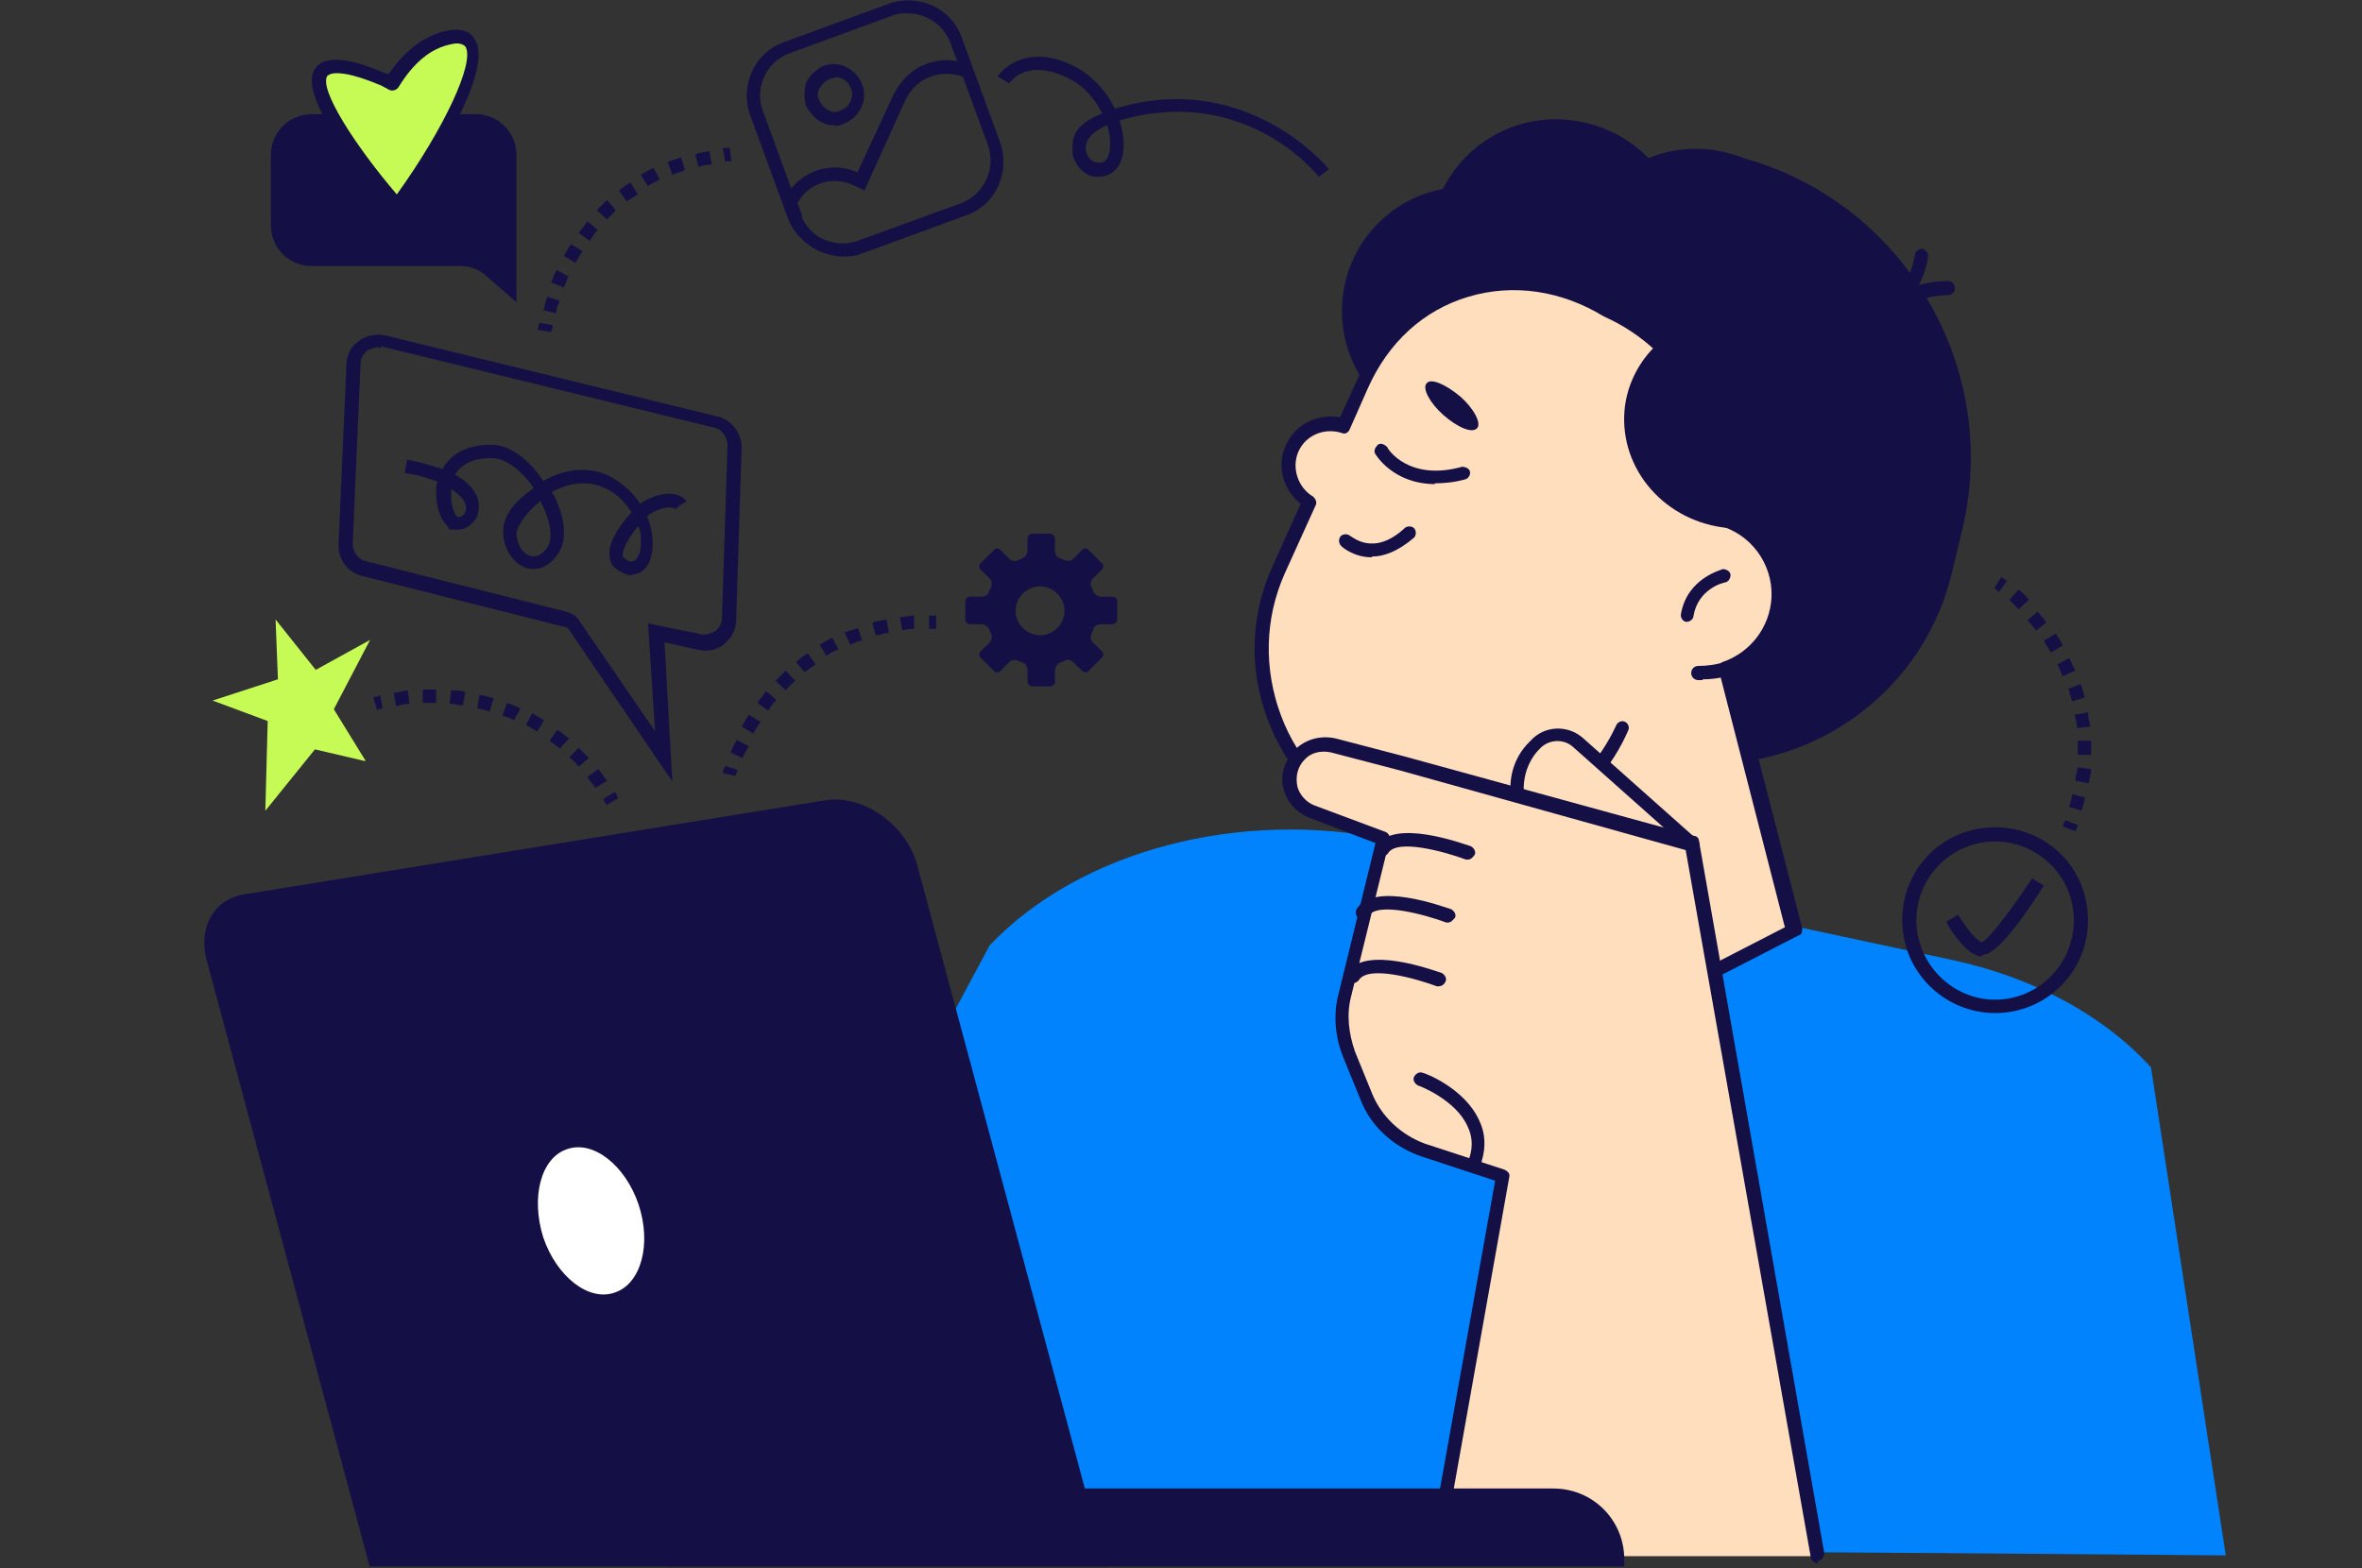 <?xml version="1.0" encoding="UTF-8"?>
<svg xmlns="http://www.w3.org/2000/svg" xmlns:xlink="http://www.w3.org/1999/xlink" id="Layer_1" version="1.1" viewBox="0 0 300 199.2">
  <rect x="0" y="0" width="300" height="199.2" fill="#333333" stroke="none"/>
  <defs>
    <style>
      .st0 {
        fill: none;
      }

      .st1 {
        fill: #ffdebe;
      }

      .st2 {
        fill: #fff;
      }

      .st3 {
        fill: #141046;
      }

      .st4 {
        fill: #c6fb55;
      }

      .st5 {
        fill: #0083fc;
      }

      .st6 {
        clip-path: url(#clippath);
      }
    </style>
    <clipPath id="clippath">
      <rect class="st0" width="300" height="199"></rect>
    </clipPath>
  </defs>
  <g class="st6">
    <g>
      <path class="st5" d="M84.1,197.7l41.6-77.6c11.5-12.1,31.9-17.4,50.9-13.4l71.1,15.2c10.4,2.2,19.4,7,25.5,13.7l9.5,62c.2,0-198.7-1.8-198.7,0Z"></path>
      <path class="st3" d="M65.6,38.4v-18.7c0-2.9-2.3-5.2-5.2-5.2h-20.8c-2.9,0-5.2,2.3-5.2,5.2v8.9c0,2.9,2.3,5.2,5.2,5.2h18.8c1.3,0,2.5.4,3.4,1.3l3.8,3.3Z"></path>
      <path class="st3" d="M141.3,75.8h-1.5c-.3,0-.8-.3-.9-.6l-.3-.7c-.2-.3,0-.8.2-1l1.1-1.1c.3-.3.3-.7,0-.9l-1.6-1.6c-.3-.3-.7-.3-.9,0l-1.1,1.1c-.3.3-.7.3-1,.2l-.7-.3c-.3,0-.6-.5-.6-.9v-1.5c0-.3-.3-.7-.6-.7h-2.3c-.3,0-.6.3-.6.7v1.5c0,.3-.3.8-.6.9l-.7.3c-.3.2-.8,0-1-.2l-1.1-1.1c-.3-.3-.7-.3-.9,0l-1.6,1.6c-.3.3-.3.7,0,.9l1.1,1.1c.3.3.3.7.2,1l-.3.7c0,.3-.5.6-.9.6h-1.5c-.3,0-.6.3-.6.6v2.3c0,.3.3.6.6.6h1.5c.3,0,.8.3.9.6l.3.7c.2.3,0,.8-.2,1l-1.1,1.1c-.3.3-.3.7,0,.9l1.6,1.6c.3.3.7.3.9,0l1.1-1.1c.3-.3.7-.3,1-.2l.7.3c.3,0,.6.5.6.9v1.5c0,.3.3.6.6.6h2.3c.3,0,.6-.3.6-.6v-1.5c0-.3.3-.8.6-.9l.7-.3c.3-.2.8,0,1,.2l1.1,1.1c.3.3.7.3.9,0l1.6-1.6c.3-.3.3-.7,0-.9l-1.1-1.1c-.3-.3-.3-.7-.2-1l.3-.7c0-.3.5-.6.9-.6h1.5c.3,0,.6-.3.6-.6v-2.3c0-.3-.2-.6-.6-.6ZM132.1,80.7c-1.7,0-3.1-1.4-3.1-3.1s1.4-3.1,3.1-3.1,3.1,1.4,3.1,3.1-1.4,3.1-3.1,3.1Z"></path>
      <path class="st4" d="M57,4.7c-3.4.7-5.8,3.3-7.3,5.8-.3-.2-.7-.3-1-.5-19.2-8.2,1.7,16,1.7,16,6.6-8.9,13.8-22.8,6.6-21.3Z"></path>
      <path class="st3" d="M50.3,27c-.3,0-.5,0-.7-.3,0,0-3-3.5-5.7-7.3-5.1-7.5-4.6-9.7-3.8-10.8,1.1-1.5,4-1.4,8.8.7.2,0,.3,0,.4.2,2.1-3.1,4.6-5,7.5-5.6,2.1-.4,3.1.3,3.5,1.1,2.6,4-5.9,17-9.4,21.6-.2.2-.4.3-.7.3ZM42.7,9.3c-.8,0-1,.3-1.1.3-1.2,1.6,3.5,8.9,8.8,15.1,5.9-8.2,10-16.8,8.7-18.8-.3-.3-.9-.5-1.7-.3-2.7.5-4.9,2.4-6.8,5.5-.3.4-.8.5-1.2.3-.3-.2-.6-.3-.9-.5-3.1-1.3-4.7-1.6-5.7-1.6Z"></path>
      <path class="st4" d="M46.4,96.7l-6.4-1.5-6.3,7.8.3-11.4-7-2.6,8.3-2.7-.3-7.6,5.1,6.4,6.9-3.8-4.6,8.8,4,6.5Z"></path>
      <path class="st3" d="M195.4,92.8l14.7,3.4c16.8,4,33.8-6.6,37.8-23.4l1.4-5.8c4.9-21.1-8.3-42.4-29.4-47.3l-3,5.4c-13.2-3.1-26.6,5.2-29.7,18.5l-6.1,26.3c-2.4,10.2,4,20.6,14.3,23Z"></path>
      <path class="st3" d="M212.3,94.6c19.5-1,34.6-16.6,33.7-34.9-.9-18.3-17.5-32.3-37-31.3-19.5,1-34.6,16.6-33.7,34.9.9,18.3,17.5,32.3,37,31.3Z"></path>
      <path class="st3" d="M219.8,65.8c1.6-11.3-3.6-22.8-13.3-27.7-6.1-3.1-12.6-3-18.3-.3,3.1.2,11.8,1,13.7,6.7,2.4,6.9,3.4,20.2,17.9,21.4Z"></path>
      <path class="st3" d="M197.6,50.4c6-6.3,5.8-16.3-.5-22.3-6.3-6-16.3-5.8-22.3.5-6,6.3-5.8,16.3.5,22.3,6.3,6,16.3,5.8,22.3-.5Z"></path>
      <path class="st3" d="M224.8,25.8c16.1,6,25.9,22.9,22.5,40.2-4.4,1.6-9.3,2-14.2.9-12.8-3-20.9-15.3-18-27.5,1.4-5.8,4.9-10.6,9.7-13.6Z"></path>
      <path class="st3" d="M223.8,48.1c7.4-4.6,9.6-14.4,5-21.8-4.6-7.4-14.4-9.6-21.8-5-7.4,4.6-9.6,14.4-5,21.8,4.6,7.4,14.4,9.6,21.8,5Z"></path>
      <path class="st3" d="M181.9,27.7c-2.1,8.8,3.3,17.5,12.1,19.5,8.8,2.1,17.5-3.3,19.5-12.1,2.1-8.8-3.4-17.5-12.1-19.5-8.8-2.1-17.4,3.3-19.5,12.1Z"></path>
      <path class="st3" d="M238.9,41.7c-.2,0-.3,0-.4,0-.4-.3-.6-.8-.3-1.2,2.7-5,8.9-4.8,9.2-4.8.5,0,.9.4.9.9s-.4.9-.9.9-5.5,0-7.6,3.9c-.2.3-.4.5-.8.5Z"></path>
      <path class="st3" d="M238.4,41.1c-.3,0-.7-.3-.8-.6-.2-.4,0-.9.5-1.1,4.3-1.5,5.1-6.9,5.1-7,0-.4.5-.8.9-.8.4,0,.8.5.8.9s-.9,6.4-6.2,8.3c-.2.2-.3.2-.3.2Z"></path>
      <path class="st1" d="M170.6,54.1l2.3-5.2c5.6-12.5,19.7-16.7,31.3-9.5,10.4,4.7,16,15.8,14.2,26.5,4.6,1.1,7.8,5.2,7.6,10-.2,4.2-3,7.6-6.7,8.9l8.6,33.4-28.4,14.6c-7.3,3.7-16.1-.6-17.5-8.7l-.9-17.4c-2.1-.3-4.2-.9-6.3-1.8-12.4-5.6-17.9-20.1-12.4-32.5l3.9-8.6c-2.3-1.4-3.4-4.2-2.2-6.8,1.1-2.6,4-3.8,6.6-3Z"></path>
      <path class="st3" d="M193.8,135c-2,0-4-.4-5.8-1.4-3.8-1.9-6.3-5.2-7-9.4h0c0,0-.9-16.8-.9-16.8-2.1-.3-4-.9-5.8-1.8-6.2-2.7-10.9-7.8-13.3-14.2-2.4-6.4-2.2-13.2.6-19.4l3.6-8c-2.2-1.7-3.1-4.8-1.9-7.4,1.2-2.7,4-4.1,6.9-3.6l2.1-4.6c2.8-6.3,7.7-10.7,13.9-12.6,6.1-1.9,12.7-.9,18.6,2.7,10.3,4.6,16.3,15.5,14.7,26.7,4.6,1.5,7.6,5.8,7.5,10.7-.2,4.2-2.7,7.8-6.5,9.4l8.4,32.6c0,.4,0,.8-.4.9l-28.4,14.6c-2.1.9-4.2,1.4-6.2,1.4ZM182.7,124c.7,3.5,2.9,6.4,6.1,8.1,3.3,1.6,7,1.5,10.1,0l27.8-14.3-8.4-32.7c0-.4.2-.9.5-1,3.5-1.2,6-4.4,6.2-8.2.2-4.3-2.7-8.2-6.9-9.2-.4,0-.7-.5-.7-.9,1.8-10.7-3.8-21.2-13.7-25.6,0,0,0,0,0,0-5.4-3.3-11.5-4.2-17.2-2.5-5.7,1.7-10.2,5.8-12.8,11.7l-2.3,5.2c-.2.4-.6.6-1,.4-2.2-.7-4.6.3-5.5,2.4-.9,2.1,0,4.6,1.9,5.7.3.3.5.7.3,1.1l-3.9,8.6c-2.6,5.8-2.7,12.2-.5,18.1,2.2,5.9,6.7,10.7,12.5,13.2,1.9.9,3.9,1.5,6,1.8.4,0,.7.4.7.8l.8,17.4Z"></path>
      <path class="st3" d="M216.2,86.4h-.5c-.5,0-.9-.4-.9-.9s.4-.9.9-.9c2.4,0,4.7-.7,6.5-2.3,1.8-1.6,2.8-3.9,2.9-6.3,0-.5.4-.9.9-.9s.9.4.9.9c-.2,2.8-1.4,5.5-3.5,7.5-1.9,1.9-4.4,2.8-7.1,2.8Z"></path>
      <path class="st3" d="M214.4,79h-.2c-.4,0-.8-.5-.7-1,.8-4.6,5.2-5.6,5.3-5.7.4,0,.9.2,1,.7,0,.4-.2.9-.7,1-.2,0-3.4.8-4,4.2,0,.4-.4.8-.9.8Z"></path>
      <path class="st3" d="M174.2,70.8c-2.3,0-3.9-1.4-3.9-1.5-.3-.3-.3-.9,0-1.2.3-.3.9-.3,1.2,0,.2,0,2.9,2.7,6.9-1,.3-.3.9-.3,1.2,0,.3.3.3.9,0,1.2-2.1,1.8-3.9,2.4-5.3,2.4Z"></path>
      <path class="st3" d="M181.2,48.7c-.6.6.4,2.5,2.1,4,1.8,1.6,3.7,2.4,4.3,1.7.6-.6-.4-2.5-2.1-4-1.9-1.6-3.8-2.4-4.3-1.7Z"></path>
      <path class="st3" d="M211.6,42.9c10.1,2.7,16.8,12.4,15.7,22.8-2.5,1.2-5.4,1.7-8.5,1.3-7.9-1.1-13.4-8-12.4-15.5.5-3.5,2.4-6.6,5.2-8.7Z"></path>
      <path class="st3" d="M183.8,107.8c-1.1,0-2.2,0-3.4-.3-.4,0-.8-.5-.8-.9,0-.4.5-.8.9-.8,10.3,1.4,20.5-4.3,24.8-13.7.2-.4.7-.6,1.1-.4.4.2.6.7.4,1.1-4,9.2-13.3,15-23.2,15Z"></path>
      <path class="st3" d="M200.9,99c.8-.8,1.5-1.5,2.1-2.3-3.2,11-11.8,19-22.1,21.9l-.5-10.6c7.5-.4,14.8-3.4,20.4-9Z"></path>
      <path class="st3" d="M182.3,61.5c-5.4,0-7.6-3.8-7.6-3.8-.3-.4,0-.9.3-1.2.4-.3.9,0,1.2.3,0,.2,2.7,4.4,9.5,2.5.4,0,.9.2,1,.6s-.2.9-.6,1c-1.5.4-2.7.5-3.9.5Z"></path>
      <path class="st1" d="M214.9,107.3l-14.5-12.9c-1.6-1.5-4-1.3-5.5.3l-.2.2c-1.7,2-2.4,4.6-1.9,7.1l1.1,4.7,21,.6Z"></path>
      <path class="st3" d="M214.9,108.1c-.2,0-.4,0-.6-.3l-14.5-12.9c-1.2-1.1-3.2-1-4.3.3l-.2.2c-1.5,1.7-2.1,4.1-1.6,6.4l1.1,4.7c0,.4-.2.9-.6,1-.4,0-.9-.2-1-.6l-1.1-4.7c-.7-2.8,0-5.8,2.1-7.9l.2-.2c1.7-1.9,4.7-2.1,6.7-.3l14.5,12.9c.3.3.4.9,0,1.2-.3.2-.5.3-.7.3Z"></path>
      <path class="st1" d="M230.9,197.7l-16.1-90.4-36.8-10.1-8.8-2.3c-3.4-.9-6.4,2.2-5.3,5.5.4,1.3,1.4,2.4,2.7,2.8l9.1,3.4-4.9,19.9c-.6,2.5-.4,5.1.6,7.5l2.2,5.4c1.3,3.2,4,5.7,7.2,6.7l10.1,3.3-8.6,48.3h48.4Z"></path>
      <path class="st3" d="M230.9,198.6c-.4,0-.8-.3-.9-.7l-15.9-89.9-36.2-10.1-8.8-2.3c-1.3-.3-2.6,0-3.4.9-.9.9-1.2,2.2-.9,3.5.3,1,1.1,1.9,2.1,2.3l9.1,3.4c.4.2.6.6.5,1l-4.9,19.9c-.6,2.3-.3,4.7.5,7l2.2,5.4c1.2,2.9,3.7,5.2,6.7,6.3l10.1,3.3c.4.2.7.5.6.9l-8.6,48.3c0,.4-.5.8-1,.7-.4,0-.8-.5-.7-1l8.5-47.5-9.4-3.1c-3.5-1.2-6.4-3.8-7.7-7.2l-2.2-5.4c-1-2.5-1.3-5.3-.6-8l4.7-19.2-8.4-3.2c-1.5-.6-2.7-1.8-3.2-3.4-.6-1.9,0-3.8,1.3-5.2,1.4-1.4,3.3-1.9,5.2-1.5l8.8,2.3,36.8,10.1c.3,0,.6.3.6.7l15.9,90.4c0,.4-.3.9-.7,1h-.2Z"></path>
      <path class="st3" d="M187.1,148.8c0,0-.3,0-.3,0-.4-.2-.6-.7-.4-1.1.7-1.6.7-3.2,0-4.6-1.5-3.4-6.2-5.2-6.3-5.2-.4-.2-.7-.7-.5-1.1.2-.4.7-.7,1.1-.5.3,0,5.4,2,7.2,6.1.9,1.9.8,3.9,0,6,0,.3-.4.5-.8.5Z"></path>
      <path class="st3" d="M182.8,125.3c0,0-.2,0-.3,0-2.7-1-8.7-2.7-9.9-.8-.3.4-.8.5-1.2.3-.4-.3-.5-.8-.3-1.2,2.2-3.6,11-.3,12,0,.4.2.7.7.5,1.1-.2.4-.5.6-.9.6Z"></path>
      <path class="st3" d="M184,117.2c0,0-.2,0-.3,0-2.7-1-8.8-2.7-9.9-.8-.3.4-.8.5-1.2.3-.4-.3-.5-.8-.3-1.2,2.2-3.6,11-.3,12,0,.4.2.7.7.5,1.1-.3.3-.5.6-.9.6Z"></path>
      <path class="st3" d="M186.5,109.2c0,0-.2,0-.3,0-2.7-1-8.8-2.7-9.9-.8-.3.4-.8.5-1.2.3-.4-.3-.5-.8-.3-1.2,2.2-3.6,11-.3,12,0,.4.2.7.7.5,1.1-.3.4-.5.6-.9.6Z"></path>
      <path class="st3" d="M47,199.2h93.5l-24-89.3c-1.4-5.2-7-9.1-11.9-8.2l-73.5,11.9c-3.9.6-5.9,4.1-4.9,8.2l20.8,77.4Z"></path>
      <path class="st3" d="M206.3,199.2h-121.7v-10.1h112.7c5,0,9,4,9,9v1.1Z"></path>
      <path class="st2" d="M69,157.2c1.7,5,5.8,8.2,9.1,7,3.3-1.1,4.7-6.1,3-11.2-1.7-5-5.8-8.2-9.1-7-3.3,1.1-4.6,6.1-3,11.2Z"></path>
      <path class="st3" d="M106.1,15.9c-.5,0-1.1,0-1.6-.3-.9-.4-1.6-1.2-2.1-2.1-.3-.9-.3-2.1,0-3,.4-.9,1.2-1.6,2.1-2.1,2-.8,4.2.3,5,2.3.8,2-.3,4.2-2.3,5-.3.2-.8.3-1.2.3ZM106.1,9.9c-.3,0-.5,0-.8.2-.5.2-.9.6-1.2,1.1-.3.5-.3,1.1,0,1.6.2.5.6.9,1.1,1.2.5.3,1.1.3,1.6,0,1.1-.4,1.7-1.6,1.3-2.7-.3-.9-1.1-1.5-2-1.5Z"></path>
      <path class="st3" d="M100.3,28l-.9-2.3.2-.3c1.6-3.5,5.8-5.1,9.3-3.5l4.6-9.9c.9-1.8,2.3-3.2,4.2-3.9,1.9-.7,3.9-.6,5.7.3l-.7,1.5c-1.4-.6-2.9-.7-4.4-.2-1.5.5-2.6,1.6-3.3,3l-5.2,11.5-1.5-.7c-2.6-1.2-5.7-.2-7,2.3l.6,1.6-1.6.5Z"></path>
      <path class="st3" d="M107.1,32.6c-1,0-2.1-.3-3.1-.7-1.8-.9-3.2-2.3-3.9-4.1l-4.8-13.1c-1.4-3.8.5-8.1,4.4-9.4l13.1-4.8c3.8-1.4,8.1.5,9.4,4.4l4.8,13.1c1.4,3.8-.5,8.1-4.4,9.4l-13.1,4.8c-.7.3-1.6.4-2.5.4ZM115.3,1.7c-.7,0-1.3,0-2,.3l-13.1,4.8c-2.9,1.1-4.4,4.4-3.3,7.3l4.8,13.1c.5,1.4,1.5,2.6,2.9,3.2,1.4.6,2.9.7,4.3.2l13.2-4.8c2.9-1.1,4.4-4.4,3.4-7.3l-4.8-13.1c-.9-2.3-3.1-3.7-5.4-3.7Z"></path>
      <path class="st3" d="M167.5,22.5c-.3-.5-9.5-11.8-25.3-7.2.6,1.9.7,3.7.2,5.1-.6,1.6-2,2.3-3.7,2-1.1-.3-2.5-1.6-2.5-3.4s.4-3.2,3.8-4.6c-.9-1.7-2.1-3.3-4-4.3-5.5-2.9-7.7.3-7.8.5l-1.5-.9c0,0,3.2-4.8,10.1-1.1,2.1,1.2,3.8,3.1,4.8,5.2,16.8-5.1,27.1,7.6,27.2,7.7l-1.5,1.1ZM140.6,15.9c-1.8.8-2.7,1.8-2.7,2.9s.8,1.7,1.2,1.8c.9.2,1.4,0,1.7-.9.3-.9.3-2.3-.2-3.9Z"></path>
      <path class="st3" d="M85.4,99.3l-13.2-19.4c-.2-.2-.4-.3-.7-.3l-25.4-6.4c-1.9-.4-3.2-2.1-3.1-4.1l1-22.8c0-1.2.6-2.3,1.6-3,.9-.7,2.2-.9,3.3-.7l42.2,10.3c1.8.4,3.1,2.1,3.1,4l-.7,21.8c0,1.3-.6,2.4-1.6,3.2-1,.8-2.3.9-3.5.6l-4-.9,1,17.7ZM48.1,44.1c-.5,0-.9.2-1.4.4-.5.4-.9,1-.9,1.7l-1,22.8c0,1.1.7,2.1,1.7,2.3l25.4,6.4c.6.2,1.1.4,1.5.9h0c0,0,9.8,14.3,9.8,14.3l-.9-13.7,6.4,1.3c.8.3,1.5,0,2.1-.3.6-.4.9-1.1.9-1.8l.7-21.8c0-1.1-.7-2.1-1.8-2.3l-42.2-10.3c0,.3-.3.2-.4.2Z"></path>
      <path class="st3" d="M80.3,73.1c-.5,0-1.2-.2-2-.8-.7-.4-.9-1.2-.9-2.1,0-1.5,1.3-3.5,2.8-5.1-.7-1.1-1.6-2.2-3-2.9-2.7-1.5-5.4-.6-7.1.3,0,0,0,.3.2.3,1.6,3.2,1.8,6.1.4,7.8-1.1,1.5-2.6,2-4,1.5-1.6-.6-2.8-2.5-2.8-4.6s1.6-3.9,3.9-5.5c-1.5-2.1-3.5-3.9-5.6-3.8-2.1,0-3.6.8-4.4,2.1,2.9,1.6,3.1,3.5,3,4.3,0,1.5-1.4,2.7-2.7,2.7s-.9,0-1.4-.6c-.8-.8-1.3-2.4-1.3-4s0-1,.2-1.5c-1.1-.4-2.5-.9-4.2-1.1l.3-1.7c1.8.3,3.3.8,4.5,1.2,1-1.9,3-3,5.8-3.1,2.7-.2,5.3,2,7,4.6,3-1.7,6.2-1.9,8.8-.4,1.5.9,2.7,2,3.5,3.3.3-.3.7-.4,1-.6,3.7-1.7,4.9.3,4.9.3l-1.5.9.8-.4-.7.5s-.6-.7-2.7.3c-.3.2-.6.3-.9.6.5,1.2.7,2.4.7,3.5,0,1.8-.6,3.1-1.7,3.7-.2,0-.5.2-.9.2ZM81,66.9c-1,1.2-1.8,2.6-1.9,3.4,0,.3,0,.5.2.6.3.3.9.6,1.3.3.3-.2.8-.9.8-2.1s0-1.5-.3-2.2ZM68.7,63.6c-1.9,1.5-3,3.3-3.1,4.1,0,1.3.7,2.6,1.7,2.9.9.3,1.6-.3,2.1-.9.9-1.1.6-3.4-.7-5.9v-.3ZM57.3,62.2c0,.3,0,.5,0,.8,0,1.5.6,2.7.9,2.7.4,0,1-.4,1-1.1,0-.7-.4-1.5-1.8-2.4Z"></path>
      <path class="st3" d="M253.4,128.7c-6.4,0-11.8-5.2-11.8-11.8s5.2-11.8,11.8-11.8,11.8,5.2,11.8,11.8-5.3,11.8-11.8,11.8ZM253.4,106.9c-5.5,0-10,4.5-10,10s4.5,10.1,10,10.1,10-4.5,10-10.1-4.6-10-10-10Z"></path>
      <path class="st3" d="M251.7,121.5h-.2c-1.9-.3-4-3.7-4.3-4.4l1.5-.9c.9,1.5,2.3,3.3,3,3.5.9-.3,4-4.5,6.4-8.1l1.5.9c-3.7,5.8-6.3,8.8-7.8,8.8Z"></path>
      <path class="st3" d="M70,42.2l-1.7-.3s0-.3.2-.9l1.7.3c0,.5-.2.8-.2.8Z"></path>
      <path class="st3" d="M70.6,39.8l-1.6-.4c.2-.5.3-1.1.5-1.7l1.6.5c-.3.6-.4,1.1-.5,1.6ZM71.6,36.5l-1.6-.6c.2-.5.4-1.1.7-1.6l1.5.8c-.2.4-.3.9-.6,1.5ZM73.1,33.4l-1.5-.9c.3-.5.6-1,.9-1.5l1.5.9c-.3.5-.6.9-.9,1.5ZM74.9,30.6l-1.4-1c.3-.5.8-.9,1.1-1.5l1.3,1.1c-.3.4-.7.9-1,1.4ZM77.1,27.9l-1.3-1.2c.4-.4.9-.9,1.3-1.3l1.1,1.3c-.3.4-.8.8-1.1,1.2ZM79.6,25.6l-1-1.4c.5-.3.9-.8,1.5-1l.9,1.5c-.5.3-.9.6-1.4.9ZM82.3,23.7l-.9-1.5c.5-.3,1-.6,1.6-.9l.8,1.5c-.5.3-1,.5-1.5.8ZM85.4,22.2l-.6-1.6c.5-.3,1.1-.4,1.7-.6l.5,1.6c-.6.3-1.1.4-1.6.6ZM88.7,21.2l-.4-1.6c.6-.2,1.2-.3,1.8-.4l.3,1.7c-.7,0-1.2.2-1.7.3Z"></path>
      <path class="st3" d="M92.1,20.5l-.3-1.7c.3,0,.6,0,.9,0l.2,1.7c-.3,0-.5,0-.8,0Z"></path>
      <path class="st3" d="M47.9,90.2l-.5-1.6s.3,0,.9-.3l.3,1.7c-.4,0-.7.2-.7.2Z"></path>
      <path class="st3" d="M75.6,100.1c-.3-.5-.7-.9-1-1.4l1.4-1c.3.4.7.9,1.1,1.5l-1.5.9ZM73.5,97.4c-.3-.4-.8-.9-1.2-1.2l1.2-1.2c.4.4.9.9,1.3,1.3l-1.3,1.1ZM71.1,95.1c-.4-.3-.9-.7-1.3-1l1-1.4c.5.3.9.8,1.5,1.1l-1.2,1.3ZM68.3,93c-.5-.3-.9-.6-1.5-.9l.8-1.5c.5.3,1,.6,1.5.9l-.9,1.5ZM65.3,91.5c-.5-.3-1-.4-1.5-.6l.6-1.6c.6.2,1.1.4,1.7.7l-.8,1.5ZM62.2,90.4c-.5-.2-1.1-.3-1.6-.4l.3-1.7c.6,0,1.2.3,1.8.4l-.5,1.7ZM50.3,89.7l-.3-1.7c.5,0,1.1-.2,1.8-.3l.2,1.7c-.6,0-1.2.2-1.7.3ZM58.8,89.6c-.6,0-1.1-.2-1.7-.2l.2-1.7c.6,0,1.2,0,1.8.2l-.3,1.7ZM53.7,89.3v-1.7h1.7v1.7h-1.7Z"></path>
      <path class="st3" d="M77,102.2c-.2-.3-.3-.5-.4-.7l1.5-.9c.2.3.3.5.4.8l-1.5.9Z"></path>
      <path class="st3" d="M93.4,98.6l-1.6-.4s0-.3.3-.9l1.6.5c-.2.5-.3.8-.3.8Z"></path>
      <path class="st3" d="M94.3,96.3l-1.5-.7c.2-.5.4-1,.8-1.6l1.5.8c-.3.5-.6,1-.8,1.5ZM95.7,93.2l-1.5-.9c.3-.5.6-1,.9-1.5l1.5.9c-.3.5-.7,1-.9,1.5ZM97.6,90.3l-1.4-1c.3-.5.7-.9,1.1-1.5l1.3,1.1c-.4.5-.8.9-1,1.4ZM99.8,87.7l-1.3-1.2c.4-.4.9-.9,1.3-1.3l1.2,1.3c-.4.3-.9.8-1.2,1.2ZM102.2,85.4l-1.1-1.3c.4-.3.9-.8,1.5-1.1l1,1.4c-.4.3-.9.6-1.4,1ZM105,83.4l-.9-1.5c.5-.3,1-.6,1.6-.9l.8,1.5c-.6.2-1.1.5-1.5.8ZM108,81.9l-.7-1.5c.5-.3,1.1-.4,1.7-.6l.5,1.6c-.5,0-1,.3-1.5.5ZM111.2,80.7l-.4-1.6c.6-.2,1.2-.3,1.8-.4l.3,1.7c-.6,0-1.1.3-1.7.3ZM114.6,80.1l-.3-1.7c.6,0,1.2-.2,1.8-.2v1.7c-.4,0-1,0-1.5.2Z"></path>
      <path class="st3" d="M118.9,79.9h-.9v-1.7h.9v1.7Z"></path>
      <path class="st3" d="M253.9,75.2c-.4-.3-.6-.5-.6-.5l.9-1.4s.3.2.7.5l-1,1.4Z"></path>
      <path class="st3" d="M264.4,103l-1.6-.5c.2-.5.3-1.1.4-1.6l1.6.4c0,.5-.3,1.1-.4,1.7ZM265.3,99.5l-1.7-.3c0-.6.2-1.1.3-1.7l1.7.2c0,.6-.2,1.2-.3,1.8ZM265.6,95.9h-1.7v-1.8h1.7v1.8ZM263.8,92.4c0-.5-.2-1.1-.3-1.6l1.7-.3c0,.6.2,1.2.3,1.8l-1.7.2ZM263.2,89.1c-.2-.5-.3-1.1-.5-1.6l1.6-.6c.2.6.3,1.1.5,1.7l-1.6.5ZM262,85.9c-.3-.5-.4-1-.7-1.5l1.5-.8c.3.5.5,1.1.8,1.6l-1.6.7ZM260.5,82.9c-.3-.5-.6-.9-.9-1.5l1.5-.9c.3.5.7,1,.9,1.5l-1.5.9ZM258.6,80.1c-.3-.4-.7-.9-1.1-1.3l1.3-1.1c.3.4.8.9,1.1,1.4l-1.3,1ZM256.4,77.4c-.4-.4-.9-.9-1.2-1.2l1.2-1.3c.4.3.9.8,1.3,1.3l-1.3,1.2Z"></path>
      <path class="st3" d="M263.6,105.6l-1.6-.6c0-.3.2-.5.3-.8l1.6.6c0,.2-.2.5-.3.8Z"></path>
    </g>
  </g>
</svg>
